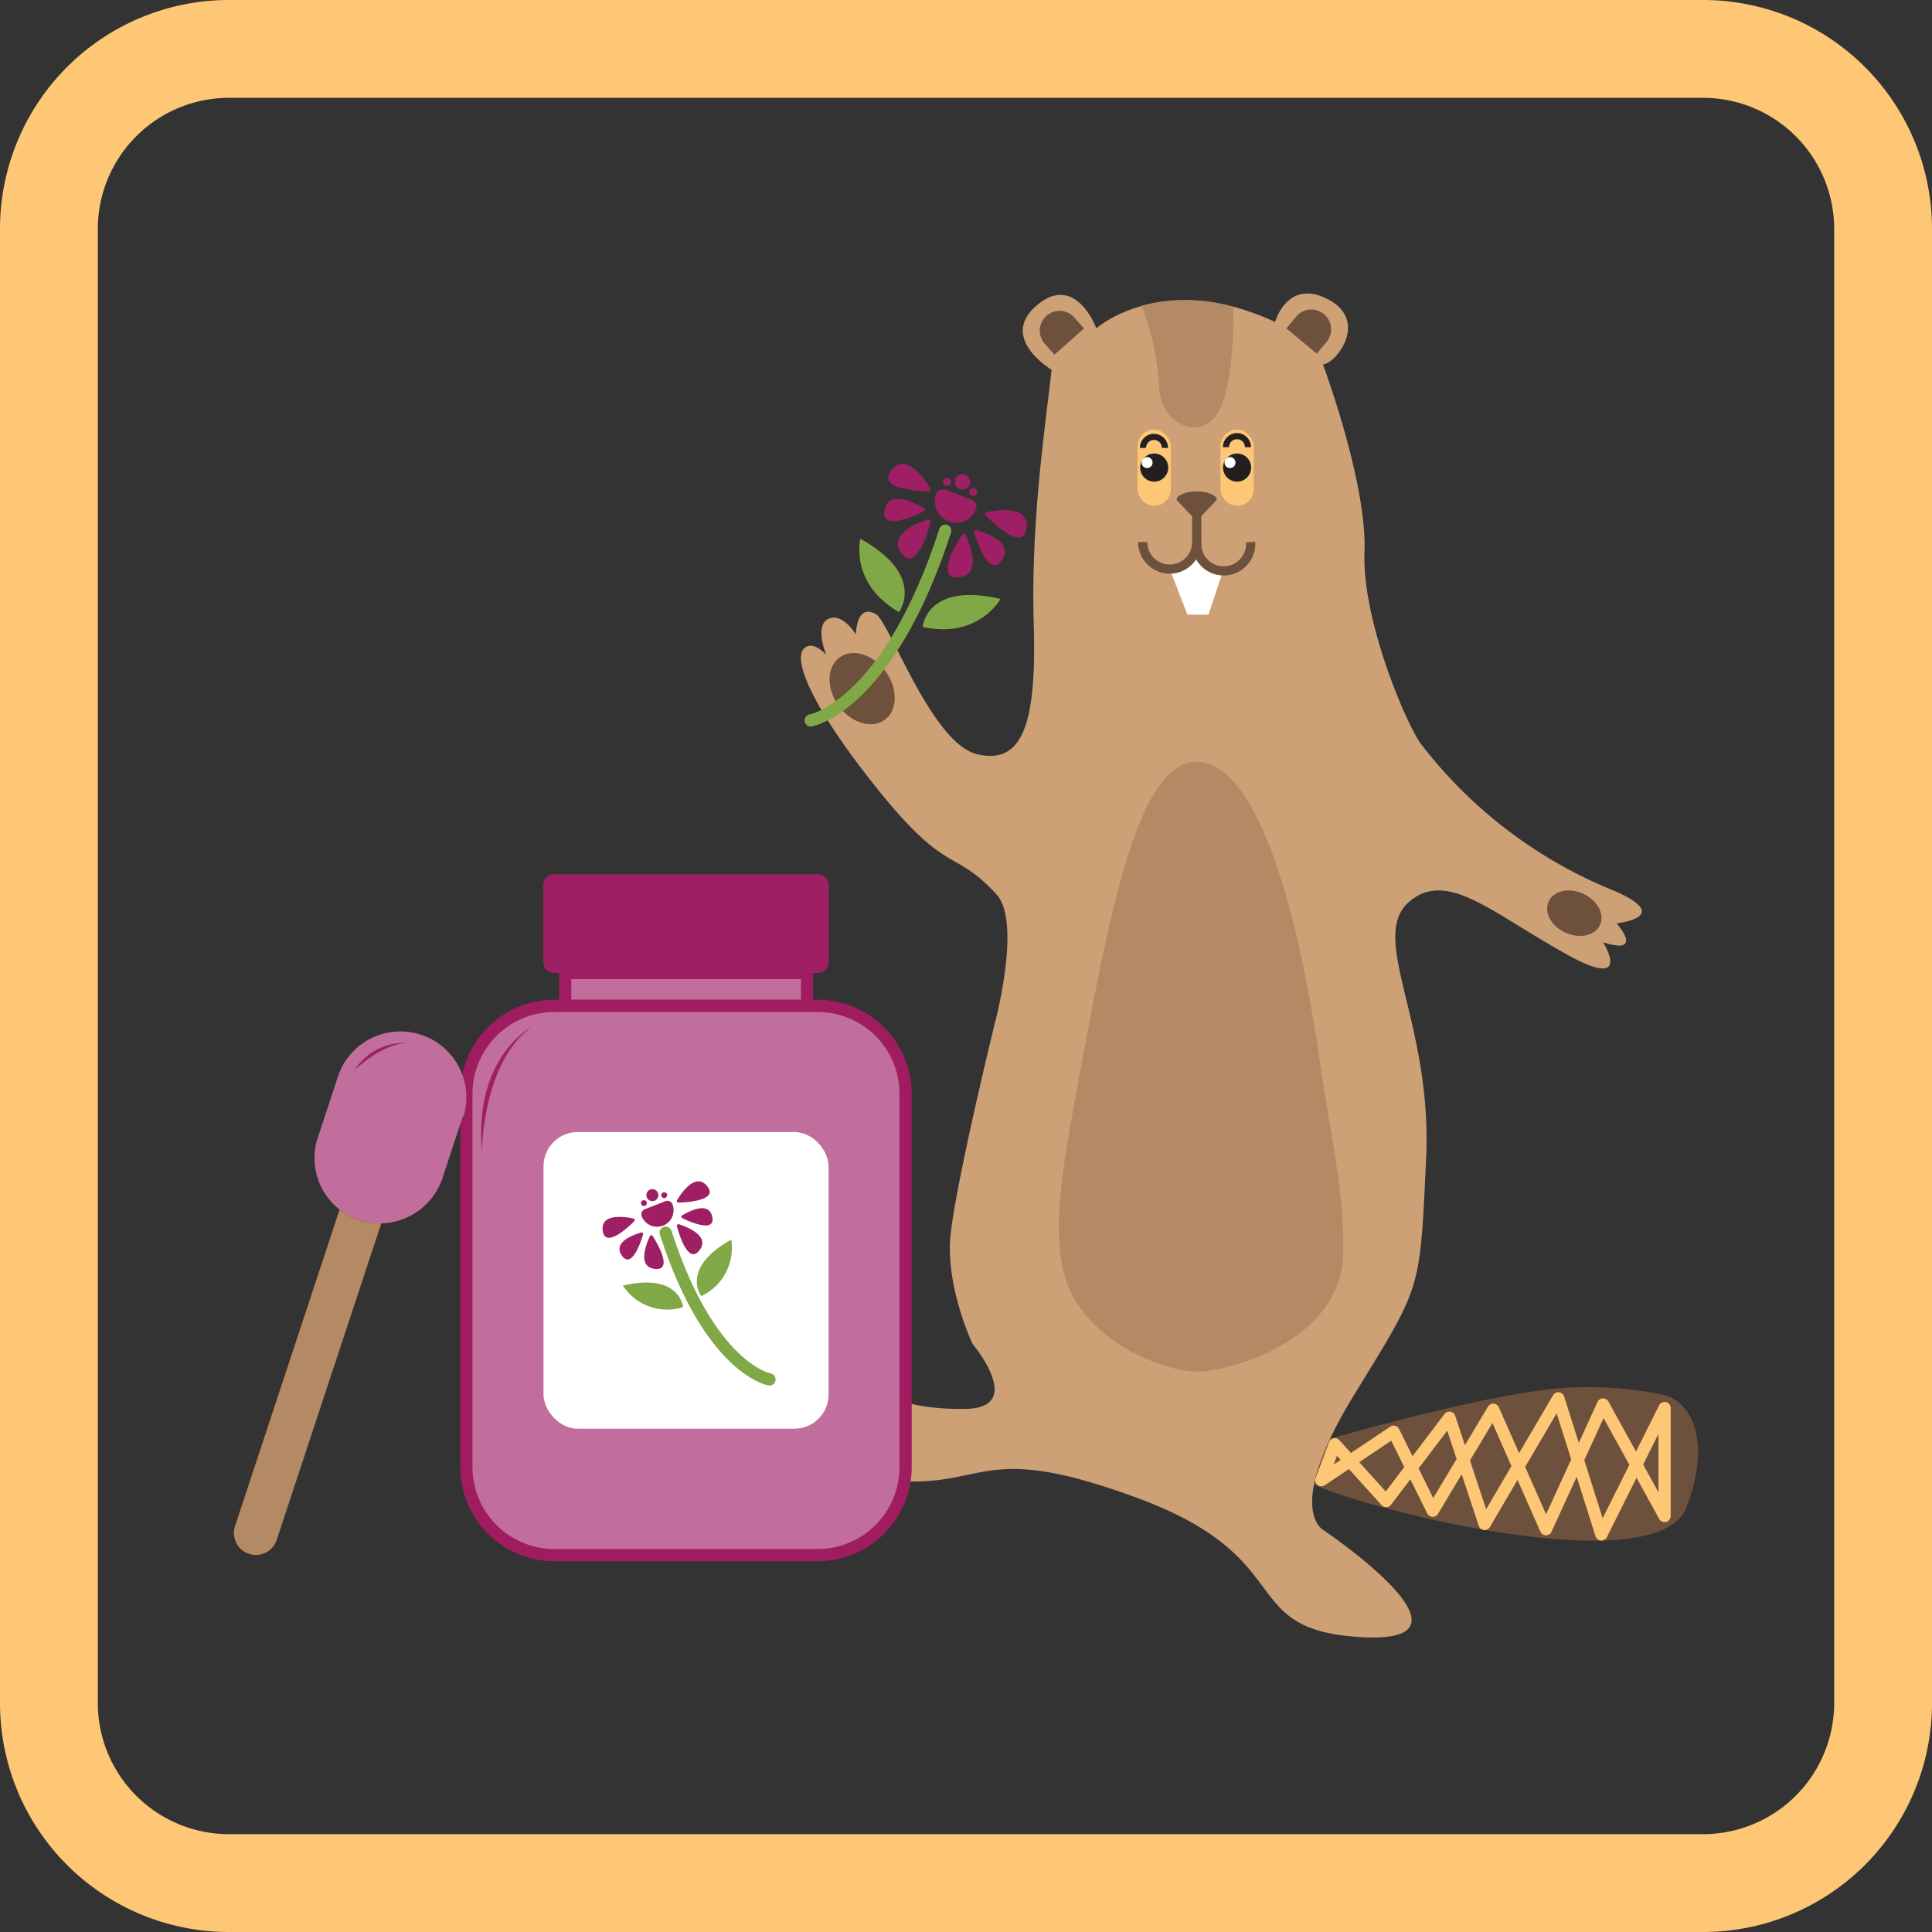 <svg xmlns="http://www.w3.org/2000/svg" viewBox="0 0 158 158"><rect x="0" y="0" width="158" height="158" fill="#333333" stroke="none"/><defs><style>.cls-1{fill:#fec775;}.cls-2{fill:#6e513c;}.cls-3{fill:#cda075;}.cls-4{fill:#b38a63;}.cls-5{fill:#231f20;}.cls-6{fill:#fff;}.cls-10,.cls-7,.cls-8,.cls-9{fill:none;}.cls-7{stroke:#231f20;stroke-width:0.5px;}.cls-13,.cls-7,.cls-8{stroke-miterlimit:10;}.cls-8{stroke:#6e513c;stroke-width:0.75px;}.cls-9{stroke:#fec775;}.cls-10,.cls-9{stroke-linecap:round;stroke-linejoin:round;}.cls-10{stroke:#81a846;}.cls-11{fill:#81a846;}.cls-12{fill:#9e1f63;}.cls-13,.cls-14{fill:#c16e9d;}.cls-13{stroke:#9f1c61;}</style></defs><g id="_40._Бобродок_для_детей" data-name="40. Бобродок для детей"><path class="cls-1" d="M139.28,8A10.73,10.73,0,0,1,150,18.72V139.28A10.73,10.73,0,0,1,139.28,150H18.72A10.73,10.73,0,0,1,8,139.28V18.72A10.73,10.73,0,0,1,18.72,8H139.28m0-8H18.72A18.72,18.72,0,0,0,0,18.72V139.28A18.72,18.72,0,0,0,18.72,158H139.28A18.72,18.72,0,0,0,158,139.28V18.72A18.72,18.72,0,0,0,139.28,0Z"/><path class="cls-2" d="M106.8,120.81c-1.44.94,28.49,9.46,31.13,2.43,2.18-5.79.14-8.66-1.84-9.16a30.27,30.27,0,0,0-7-.63c-5.83,0-20.4,4.24-20.4,4.24Z"/><path class="cls-3" d="M70,51.89s0-2.61,1.65-1.65c1.08.63,4.54,10.53,8.23,11.43s4.91-2.33,4.66-10.61S85.44,35.21,86,30.24c0,0-4.61-2.75-.93-5.49,3-2.22,4.59,2.1,4.59,2.1s5.39-4.8,14.62-.52c0,0,1-3.61,4.35-1.84s.6,5.28-.44,5.31c0,0,3.62,9.68,3.4,15.36s3.59,14.47,4.71,15.8A37.67,37.67,0,0,0,131.89,72.8c5.16,2.19.32,2.71.32,2.71s2.34,2.65-1.11,1.55c0,0,2.55,4.06-2.95,1-6.11-3.37-9.76-6.93-12.85-4.36-3.49,2.91,1.85,9.82,1.33,21s-.37,10.33-6,19.56-2.4,10.87-2.4,10.87,14.25,9.6,2.69,8.73c-9.77-.72-4.68-6.46-17.84-11.33s-12.28-.66-20.48-1.48-9.89-4.35-5.31-6.49,4.54.77,11.66.66c5-.07.59-5.31.59-5.31s-2.33-4.83-1.77-9.23c.66-5.11,3.62-17.13,3.62-17.13s2.17-8.14.11-10.4c-3.47-3.78-4-1.49-9.64-8.5s-7.07-10.84-6.06-11.66c.77-.62,1.78.58,1.78.58s-1-2.37.15-2.95S70,51.89,70,51.89Z"/><path class="cls-2" d="M86.52,25.48h0a1.61,1.61,0,0,1,1.61,1.61v1.2a0,0,0,0,1,0,0H84.9a0,0,0,0,1,0,0v-1.2a1.61,1.61,0,0,1,1.61-1.61Z" transform="translate(3.94 64.16) rotate(-41.56)"/><path class="cls-2" d="M107.36,25.34h0A1.61,1.61,0,0,1,109,27v1.2a0,0,0,0,1,0,0h-3.23a0,0,0,0,1,0,0V27A1.61,1.61,0,0,1,107.36,25.34Z" transform="translate(41.93 -62.47) rotate(39.76)"/><path class="cls-4" d="M93.37,25a22,22,0,0,1,1.42,6.54c.06,3.09,3.2,4.55,4.72,2.35s1.35-8.8,1.35-8.8A14,14,0,0,0,93.37,25Z"/><rect class="cls-1" x="93.03" y="35.13" width="2.72" height="6.24" rx="1.36"/><circle class="cls-5" cx="94.39" cy="38.24" r="1.15"/><circle class="cls-6" cx="93.81" cy="37.83" r="0.45"/><path class="cls-7" d="M93.47,36.63a.9.9,0,0,1,1.8,0"/><rect class="cls-1" x="99.81" y="35.13" width="2.72" height="6.24" rx="1.36"/><circle class="cls-5" cx="101.17" cy="38.24" r="1.15"/><circle class="cls-6" cx="100.59" cy="37.83" r="0.45"/><path class="cls-7" d="M100.26,36.57a.9.9,0,0,1,1.8,0"/><path class="cls-2" d="M97.87,40.19c-.91,0-1.65.31-1.65.69l.82.87.83.87.82-.87.82-.87C99.51,40.5,98.77,40.19,97.87,40.19Z"/><polygon class="cls-6" points="95.66 46.54 97.11 50.27 98.83 50.27 100.07 46.54 98.88 46.18 98.39 45.75 97.92 44.82 97.46 45.6 96.73 46.28 95.66 46.54"/><path class="cls-8" d="M93.45,44.33a2.21,2.21,0,0,0,4.42,0"/><path class="cls-8" d="M102.28,44.33a2.21,2.21,0,1,1-4.41,0V41.59"/><ellipse class="cls-2" cx="70.5" cy="56.32" rx="2.38" ry="3.15" transform="translate(-19.61 51.72) rotate(-35.7)"/><ellipse class="cls-2" cx="128.75" cy="74.67" rx="1.75" ry="2.31" transform="translate(7.47 160.96) rotate(-65.54)"/><path class="cls-4" d="M108,87.23c.74,5.11,2.06,10.87,1.83,15.56-.33,6.79-9.1,9.38-12,9.38-2.55,0-9.2-2.47-10.74-7.75-1.28-4.37.21-11,1.32-17.19C90.9,73.72,93.22,62.3,97.87,62.3S106,73.13,108,87.23Z"/><polygon class="cls-9" points="108.06 121.05 109.16 118.11 113.36 122.76 118.53 115.94 121.41 124.63 127.44 114.36 130.96 125.49 136.13 115.15 136.13 123.98 131.1 114.86 126.43 125.06 122.12 115.29 117.17 123.55 113.97 117.09 108.06 121.05"/><path class="cls-10" d="M66.3,58.92s6.32-1.1,11-15.52"/><path class="cls-11" d="M73.52,50.06s2.26-3-3.16-6C70.36,44.08,69.46,47.72,73.52,50.06Z"/><path class="cls-11" d="M75.45,51.27s.32-3.71,6.37-2.29C81.82,49,80,52.28,75.45,51.27Z"/><path class="cls-12" d="M76.81,40.38h2.34a.58.58,0,0,1,.58.58v0A1.74,1.74,0,0,1,78,42.7h0A1.74,1.74,0,0,1,76.24,41v0a.58.58,0,0,1,.58-.58Z" transform="translate(20.42 -25.49) rotate(21.3)"/><path class="cls-12" d="M75.94,40.19a.16.16,0,0,0,.14-.25c-.46-.78-2-3-3.18-1.49S74.92,40.16,75.94,40.19Z"/><path class="cls-12" d="M76.1,42.7a.17.17,0,0,0-.21-.21c-.86.28-3.34,1.23-2.17,2.76S75.85,43.68,76.1,42.7Z"/><path class="cls-12" d="M75.55,41.82a.15.15,0,0,0,0-.26c-.71-.43-2.85-1.57-3.21.15S74.72,42.24,75.55,41.82Z"/><path class="cls-12" d="M80.62,42.16a.16.16,0,0,1,.08-.28c.89-.19,3.51-.59,3.25,1.32S81.33,42.89,80.62,42.16Z"/><path class="cls-12" d="M78.66,43.74a.17.17,0,0,1,.3,0c.38.82,1.37,3.28-.55,3.47S78.11,44.6,78.66,43.74Z"/><path class="cls-12" d="M79.68,43.55a.15.15,0,0,1,.19-.19c.79.23,3.08,1,2.06,2.46S79.94,44.44,79.68,43.55Z"/><circle class="cls-12" cx="78.71" cy="39.41" r="0.63"/><circle class="cls-12" cx="77.45" cy="39.41" r="0.32"/><circle class="cls-12" cx="79.59" cy="40.24" r="0.32"/><path class="cls-13" d="M46.22,79.57H66v2.69H46.22Z"/><path class="cls-13" d="M66.88,82.26H45.33a7.2,7.2,0,0,0-7.19,7.19V120a7.2,7.2,0,0,0,7.19,7.18H66.88A7.2,7.2,0,0,0,74.06,120V89.45A7.2,7.2,0,0,0,66.88,82.26Z"/><path class="cls-12" d="M45.33,71.49H66.88a.9.9,0,0,1,.9.89v6.29a.91.91,0,0,1-.9.9H45.33a.9.9,0,0,1-.9-.9V72.38A.89.89,0,0,1,45.33,71.49Z"/><rect class="cls-6" x="44.45" y="92.58" width="23.31" height="24.26" rx="2.79"/><path class="cls-10" d="M62.93,112.81s-4.89-.84-8.49-12"/><path class="cls-11" d="M57.35,106s-1.75-2.28,2.45-4.62A4.35,4.35,0,0,1,57.35,106Z"/><path class="cls-11" d="M55.86,106.9s-.25-2.86-4.92-1.76A4.33,4.33,0,0,0,55.86,106.9Z"/><path class="cls-12" d="M53.91,98.49h0a1.35,1.35,0,0,1,1.35,1.35v0a.44.44,0,0,1-.44.44H53a.44.44,0,0,1-.44-.44v0a1.35,1.35,0,0,1,1.35-1.35Z" transform="translate(140.23 172.41) rotate(158.7)"/><path class="cls-12" d="M55.48,98.35a.13.13,0,0,1-.11-.2c.36-.6,1.51-2.3,2.46-1.15S56.27,98.33,55.48,98.35Z"/><path class="cls-12" d="M55.36,100.28a.13.13,0,0,1,.16-.16c.67.22,2.58.95,1.68,2.13S55.55,101,55.36,100.28Z"/><path class="cls-12" d="M55.78,99.61a.12.12,0,0,1,0-.21c.55-.33,2.2-1.21,2.47.12S56.42,99.93,55.78,99.61Z"/><path class="cls-12" d="M51.87,99.87a.13.13,0,0,0-.07-.22c-.68-.15-2.71-.45-2.51,1S51.32,100.43,51.87,99.87Z"/><path class="cls-12" d="M53.38,101.09a.13.13,0,0,0-.23,0c-.3.64-1.06,2.54.42,2.68S53.8,101.75,53.38,101.09Z"/><path class="cls-12" d="M52.6,100.94a.13.13,0,0,0-.15-.15c-.62.18-2.38.79-1.59,1.9S52.39,101.63,52.6,100.94Z"/><circle class="cls-12" cx="53.35" cy="97.74" r="0.49"/><circle class="cls-12" cx="54.32" cy="97.74" r="0.24"/><circle class="cls-12" cx="52.66" cy="98.39" r="0.24"/><path class="cls-12" d="M43.46,84s-4.73,2.42-4.05,10.19C39.41,94.18,39.45,86.9,43.46,84Z"/><path class="cls-14" d="M37.87,91.24l-1.69,5.12a5.43,5.43,0,0,1-6.81,3.43,5.17,5.17,0,0,1-1.6-.87A5.35,5.35,0,0,1,26,93l1.69-5.12a5.39,5.39,0,0,1,10.23,3.38Z"/><path class="cls-4" d="M31.18,100.05l-8.55,25.88a1.79,1.79,0,0,1-3.41-1.12l8.55-25.89a5.17,5.17,0,0,0,1.6.87A5.4,5.4,0,0,0,31.18,100.05Z"/><path class="cls-12" d="M33.38,85.31A4.79,4.79,0,0,0,29,87.5S31.36,85.25,33.38,85.31Z"/></g></svg>